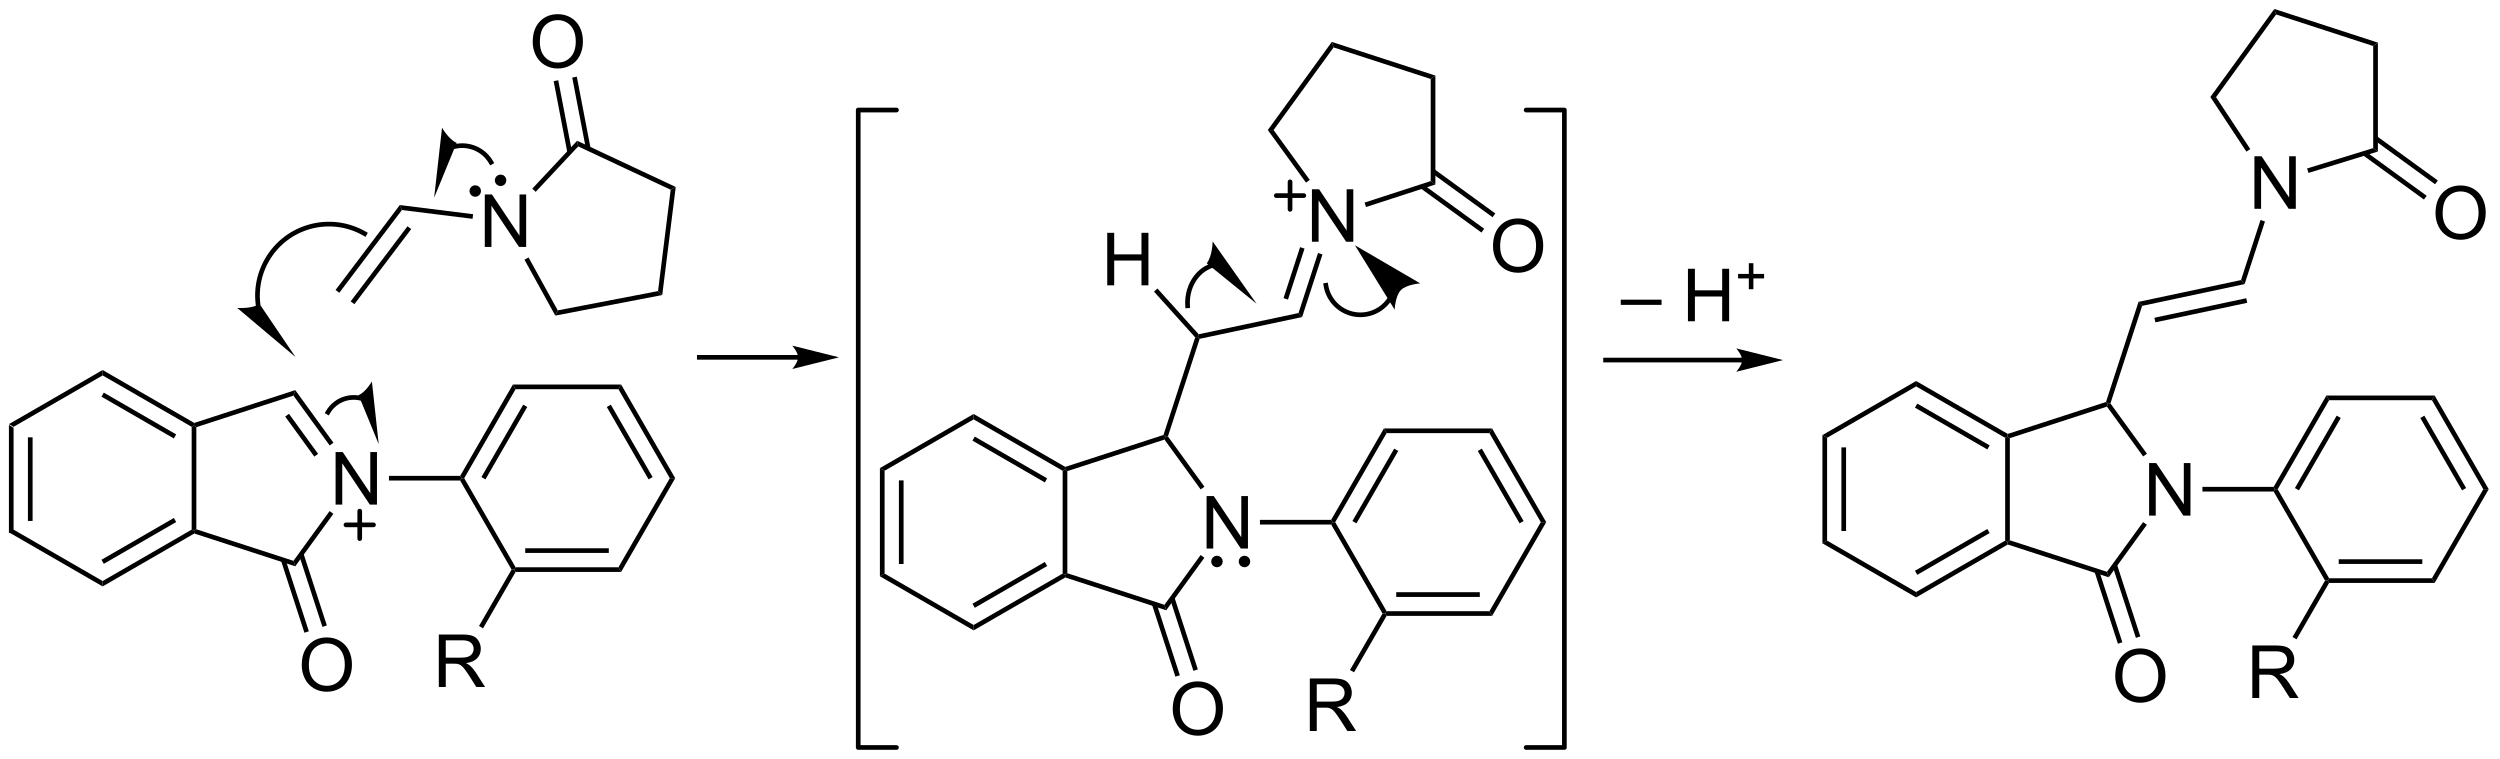 <?xml version="1.0" encoding="UTF-8"?>
<!DOCTYPE svg PUBLIC '-//W3C//DTD SVG 1.0//EN'
          'http://www.w3.org/TR/2001/REC-SVG-20010904/DTD/svg10.dtd'>
<svg stroke-dasharray="none" shape-rendering="auto" xmlns="http://www.w3.org/2000/svg" font-family="'Dialog'" text-rendering="auto" width="748" fill-opacity="1" color-interpolation="auto" color-rendering="auto" preserveAspectRatio="xMidYMid meet" font-size="12px" viewBox="0 0 748 227" fill="black" xmlns:xlink="http://www.w3.org/1999/xlink" stroke="black" image-rendering="auto" stroke-miterlimit="10" stroke-linecap="square" stroke-linejoin="miter" font-style="normal" stroke-width="1" height="227" stroke-dashoffset="0" font-weight="normal" stroke-opacity="1"
><!--Generated by the Batik Graphics2D SVG Generator--><defs id="genericDefs"
  /><g
  ><defs id="defs1"
    ><clipPath clipPathUnits="userSpaceOnUse" id="clipPath1"
      ><path d="M0.633 1.013 L280.861 1.013 L280.861 86.136 L0.633 86.136 L0.633 1.013 Z"
      /></clipPath
      ><clipPath clipPathUnits="userSpaceOnUse" id="clipPath2"
      ><path d="M-0.972 202.622 L-0.972 285.378 L271.464 285.378 L271.464 202.622 Z"
      /></clipPath
    ></defs
    ><g transform="scale(2.667,2.667) translate(-0.633,-1.013) matrix(1.029,0,0,1.029,1.633,-207.404)"
    ><path d="M0.51 260.387 L0 260.682 L0 248.878 L0.51 249.173 ZM2.582 259.338 L2.582 250.222 L2.072 250.222 L2.072 259.338 Z" stroke="none" clip-path="url(#clipPath2)"
    /></g
    ><g transform="matrix(2.743,0,0,2.743,2.667,-555.778)"
    ><path d="M0.51 249.173 L0 248.878 L10.222 242.977 L10.222 243.566 Z" stroke="none" clip-path="url(#clipPath2)"
    /></g
    ><g transform="matrix(2.743,0,0,2.743,2.667,-555.778)"
    ><path d="M10.222 243.566 L10.222 242.977 L20.218 248.748 L20.189 249.026 L19.934 249.173 ZM10.094 245.884 L17.99 250.443 L18.245 250.001 L10.35 245.442 Z" stroke="none" clip-path="url(#clipPath2)"
    /></g
    ><g transform="matrix(2.743,0,0,2.743,2.667,-555.778)"
    ><path d="M19.934 249.173 L20.189 249.026 L20.444 249.211 L20.444 260.349 L20.189 260.534 L19.934 260.387 Z" stroke="none" clip-path="url(#clipPath2)"
    /></g
    ><g transform="matrix(2.743,0,0,2.743,2.667,-555.778)"
    ><path d="M19.934 260.387 L20.189 260.534 L20.218 260.812 L10.222 266.583 L10.222 265.994 ZM17.99 259.117 L10.094 263.676 L10.35 264.118 L18.245 259.559 Z" stroke="none" clip-path="url(#clipPath2)"
    /></g
    ><g transform="matrix(2.743,0,0,2.743,2.667,-555.778)"
    ><path d="M10.222 265.994 L10.222 266.583 L0 260.682 L0.51 260.387 Z" stroke="none" clip-path="url(#clipPath2)"
    /></g
    ><g transform="matrix(2.743,0,0,2.743,2.667,-555.778)"
    ><path d="M35.633 257.655 L35.633 251.928 L36.412 251.928 L39.419 256.423 L39.419 251.928 L40.146 251.928 L40.146 257.655 L39.367 257.655 L36.36 253.155 L36.36 257.655 L35.633 257.655 Z" stroke="none" clip-path="url(#clipPath2)"
    /></g
    ><g transform="matrix(2.743,0,0,2.743,2.667,-555.778)"
    ><path d="M20.444 249.211 L20.189 249.026 L20.218 248.748 L31.232 245.169 L31.037 245.769 Z" stroke="none" clip-path="url(#clipPath2)"
    /></g
    ><g transform="matrix(2.743,0,0,2.743,2.667,-555.778)"
    ><path d="M31.037 245.769 L31.232 245.169 L35.4 250.906 L34.987 251.206 ZM30.136 248.054 L33.311 252.424 L33.724 252.124 L30.549 247.755 Z" stroke="none" clip-path="url(#clipPath2)"
    /></g
    ><g transform="matrix(2.743,0,0,2.743,2.667,-555.778)"
    ><path d="M34.98 258.363 L35.393 258.663 L31.232 264.39 L31.037 263.791 Z" stroke="none" clip-path="url(#clipPath2)"
    /></g
    ><g transform="matrix(2.743,0,0,2.743,2.667,-555.778)"
    ><path d="M31.037 263.791 L31.232 264.39 L20.218 260.812 L20.189 260.534 L20.444 260.349 Z" stroke="none" clip-path="url(#clipPath2)"
    /></g
    ><g transform="matrix(2.743,0,0,2.743,2.667,-555.778)"
    ><path d="M41.453 255.035 L41.453 254.525 L49.22 254.525 L49.367 254.78 L49.22 255.035 Z" stroke="none" clip-path="url(#clipPath2)"
    /></g
    ><g transform="matrix(2.743,0,0,2.743,2.667,-555.778)"
    ><path d="M49.662 254.78 L49.367 254.78 L49.22 254.525 L54.974 244.558 L55.269 245.068 ZM51.98 254.907 L56.539 247.012 L56.097 246.757 L51.538 254.652 Z" stroke="none" clip-path="url(#clipPath2)"
    /></g
    ><g transform="matrix(2.743,0,0,2.743,2.667,-555.778)"
    ><path d="M55.269 245.068 L54.974 244.558 L66.778 244.558 L66.483 245.068 Z" stroke="none" clip-path="url(#clipPath2)"
    /></g
    ><g transform="matrix(2.743,0,0,2.743,2.667,-555.778)"
    ><path d="M66.483 245.068 L66.778 244.558 L72.679 254.78 L72.09 254.78 ZM65.213 247.012 L69.772 254.907 L70.214 254.652 L65.655 246.757 Z" stroke="none" clip-path="url(#clipPath2)"
    /></g
    ><g transform="matrix(2.743,0,0,2.743,2.667,-555.778)"
    ><path d="M72.09 254.78 L72.679 254.78 L66.778 265.002 L66.483 264.492 Z" stroke="none" clip-path="url(#clipPath2)"
    /></g
    ><g transform="matrix(2.743,0,0,2.743,2.667,-555.778)"
    ><path d="M66.483 264.492 L66.778 265.002 L55.269 265.002 L55.122 264.747 L55.269 264.492 ZM65.434 262.42 L56.318 262.42 L56.318 262.93 L65.434 262.93 Z" stroke="none" clip-path="url(#clipPath2)"
    /></g
    ><g transform="matrix(2.743,0,0,2.743,2.667,-555.778)"
    ><path d="M55.269 264.492 L55.122 264.747 L54.827 264.747 L49.22 255.035 L49.367 254.78 L49.662 254.78 Z" stroke="none" clip-path="url(#clipPath2)"
    /></g
    ><g transform="matrix(2.743,0,0,2.743,2.667,-555.778)"
    ><path d="M31.941 275.184 Q31.941 273.757 32.707 272.952 Q33.472 272.145 34.683 272.145 Q35.475 272.145 36.11 272.525 Q36.748 272.903 37.082 273.58 Q37.418 274.257 37.418 275.116 Q37.418 275.989 37.066 276.676 Q36.715 277.364 36.069 277.718 Q35.425 278.072 34.678 278.072 Q33.871 278.072 33.233 277.681 Q32.597 277.288 32.269 276.614 Q31.941 275.937 31.941 275.184 ZM32.722 275.194 Q32.722 276.231 33.277 276.827 Q33.834 277.421 34.675 277.421 Q35.53 277.421 36.082 276.819 Q36.636 276.218 36.636 275.114 Q36.636 274.413 36.4 273.892 Q36.163 273.371 35.707 273.085 Q35.254 272.796 34.686 272.796 Q33.881 272.796 33.3 273.351 Q32.722 273.903 32.722 275.194 Z" stroke="none" clip-path="url(#clipPath2)"
    /></g
    ><g transform="matrix(2.743,0,0,2.743,2.667,-555.778)"
    ><path d="M29.678 263.775 L32.231 271.634 L32.717 271.476 L30.163 263.618 ZM31.641 263.137 L34.195 270.996 L34.68 270.838 L32.127 262.98 Z" stroke="none" clip-path="url(#clipPath2)"
    /></g
    ><g stroke-width="0.51" transform="matrix(2.743,0,0,2.743,2.667,-555.778)" stroke-linejoin="round" stroke-linecap="round"
    ><path fill="none" d="M36.766 259.868 L39.766 259.868 M38.266 258.368 L38.266 261.368" clip-path="url(#clipPath2)"
    /></g
    ><g transform="matrix(2.743,0,0,2.743,2.667,-555.778)"
    ><path d="M86.079 241.338 L75.306 241.338 L75.051 241.338 L75.051 241.848 L75.306 241.848 L86.079 241.848 L86.334 241.848 L86.334 241.338 L86.079 241.338 ZM90.544 241.593 L85.442 240.317 C85.442 240.317 86.079 241.035 86.079 241.593 C86.079 242.151 85.442 242.869 85.442 242.869 Z" stroke="none" clip-path="url(#clipPath2)"
    /></g
    ><g transform="matrix(2.743,0,0,2.743,2.667,-555.778)"
    ><path d="M95.517 265.182 L95.006 265.477 L95.006 253.674 L95.517 253.968 ZM97.588 264.134 L97.588 255.017 L97.078 255.017 L97.078 264.134 Z" stroke="none" clip-path="url(#clipPath2)"
    /></g
    ><g transform="matrix(2.743,0,0,2.743,2.667,-555.778)"
    ><path d="M95.517 253.968 L95.006 253.674 L105.228 247.772 L105.228 248.361 Z" stroke="none" clip-path="url(#clipPath2)"
    /></g
    ><g transform="matrix(2.743,0,0,2.743,2.667,-555.778)"
    ><path d="M105.228 248.361 L105.228 247.772 L115.224 253.543 L115.195 253.821 L114.94 253.968 ZM105.101 250.679 L112.996 255.238 L113.251 254.796 L105.356 250.238 Z" stroke="none" clip-path="url(#clipPath2)"
    /></g
    ><g transform="matrix(2.743,0,0,2.743,2.667,-555.778)"
    ><path d="M114.94 253.968 L115.195 253.821 L115.45 254.006 L115.45 265.144 L115.195 265.33 L114.94 265.182 Z" stroke="none" clip-path="url(#clipPath2)"
    /></g
    ><g transform="matrix(2.743,0,0,2.743,2.667,-555.778)"
    ><path d="M114.94 265.182 L115.195 265.33 L115.224 265.607 L105.228 271.378 L105.228 270.789 ZM112.996 263.913 L105.101 268.471 L105.356 268.913 L113.251 264.354 Z" stroke="none" clip-path="url(#clipPath2)"
    /></g
    ><g transform="matrix(2.743,0,0,2.743,2.667,-555.778)"
    ><path d="M105.228 270.789 L105.228 271.378 L95.006 265.477 L95.517 265.182 Z" stroke="none" clip-path="url(#clipPath2)"
    /></g
    ><g transform="matrix(2.743,0,0,2.743,2.667,-555.778)"
    ><path d="M130.639 262.45 L130.639 256.724 L131.418 256.724 L134.426 261.218 L134.426 256.724 L135.152 256.724 L135.152 262.45 L134.374 262.45 L131.366 257.95 L131.366 262.45 L130.639 262.45 Z" stroke="none" clip-path="url(#clipPath2)"
    /></g
    ><g transform="matrix(2.743,0,0,2.743,2.667,-555.778)"
    ><path d="M115.45 254.006 L115.195 253.821 L115.224 253.543 L125.938 250.062 L126.14 250.264 L126.043 250.565 Z" stroke="none" clip-path="url(#clipPath2)"
    /></g
    ><g transform="matrix(2.743,0,0,2.743,2.667,-555.778)"
    ><path d="M129.987 263.158 L130.399 263.458 L126.238 269.186 L126.043 268.586 Z" stroke="none" clip-path="url(#clipPath2)"
    /></g
    ><g transform="matrix(2.743,0,0,2.743,2.667,-555.778)"
    ><path d="M126.043 268.586 L126.238 269.186 L115.224 265.607 L115.195 265.33 L115.45 265.144 Z" stroke="none" clip-path="url(#clipPath2)"
    /></g
    ><g transform="matrix(2.743,0,0,2.743,2.667,-555.778)"
    ><path d="M136.459 259.83 L136.459 259.32 L144.226 259.32 L144.374 259.575 L144.226 259.83 Z" stroke="none" clip-path="url(#clipPath2)"
    /></g
    ><g transform="matrix(2.743,0,0,2.743,2.667,-555.778)"
    ><path d="M144.668 259.575 L144.374 259.575 L144.226 259.32 L149.981 249.353 L150.275 249.864 ZM146.987 259.703 L151.545 251.808 L151.103 251.553 L146.545 259.448 Z" stroke="none" clip-path="url(#clipPath2)"
    /></g
    ><g transform="matrix(2.743,0,0,2.743,2.667,-555.778)"
    ><path d="M150.275 249.864 L149.981 249.353 L161.784 249.353 L161.489 249.864 Z" stroke="none" clip-path="url(#clipPath2)"
    /></g
    ><g transform="matrix(2.743,0,0,2.743,2.667,-555.778)"
    ><path d="M161.489 249.864 L161.784 249.353 L167.686 259.575 L167.096 259.575 ZM160.22 251.808 L164.778 259.703 L165.22 259.448 L160.662 251.553 Z" stroke="none" clip-path="url(#clipPath2)"
    /></g
    ><g transform="matrix(2.743,0,0,2.743,2.667,-555.778)"
    ><path d="M167.096 259.575 L167.686 259.575 L161.784 269.797 L161.489 269.287 Z" stroke="none" clip-path="url(#clipPath2)"
    /></g
    ><g transform="matrix(2.743,0,0,2.743,2.667,-555.778)"
    ><path d="M161.489 269.287 L161.784 269.797 L150.275 269.797 L150.128 269.542 L150.275 269.287 ZM160.441 267.215 L151.324 267.215 L151.324 267.726 L160.441 267.726 Z" stroke="none" clip-path="url(#clipPath2)"
    /></g
    ><g transform="matrix(2.743,0,0,2.743,2.667,-555.778)"
    ><path d="M150.275 269.287 L150.128 269.542 L149.833 269.542 L144.226 259.83 L144.374 259.575 L144.668 259.575 Z" stroke="none" clip-path="url(#clipPath2)"
    /></g
    ><g transform="matrix(2.743,0,0,2.743,2.667,-555.778)"
    ><path d="M126.947 279.979 Q126.947 278.552 127.713 277.748 Q128.479 276.94 129.69 276.94 Q130.481 276.94 131.117 277.32 Q131.755 277.698 132.088 278.375 Q132.424 279.052 132.424 279.911 Q132.424 280.784 132.072 281.471 Q131.721 282.159 131.075 282.513 Q130.432 282.867 129.684 282.867 Q128.877 282.867 128.239 282.477 Q127.604 282.083 127.276 281.409 Q126.947 280.732 126.947 279.979 ZM127.729 279.99 Q127.729 281.026 128.283 281.623 Q128.841 282.216 129.682 282.216 Q130.536 282.216 131.088 281.615 Q131.643 281.013 131.643 279.909 Q131.643 279.208 131.406 278.688 Q131.169 278.167 130.713 277.88 Q130.26 277.591 129.692 277.591 Q128.887 277.591 128.307 278.146 Q127.729 278.698 127.729 279.99 Z" stroke="none" clip-path="url(#clipPath2)"
    /></g
    ><g transform="matrix(2.743,0,0,2.743,2.667,-555.778)"
    ><path d="M124.684 268.57 L127.238 276.429 L127.723 276.271 L125.17 268.413 ZM126.648 267.933 L129.201 275.791 L129.686 275.633 L127.133 267.775 Z" stroke="none" clip-path="url(#clipPath2)"
    /></g
    ><g transform="matrix(2.743,0,0,2.743,2.667,-555.778)"
    ><path d="M130.406 255.702 L129.993 256.002 L126.043 250.565 L126.14 250.264 L126.423 250.22 Z" stroke="none" clip-path="url(#clipPath2)"
    /></g
    ><g transform="matrix(2.743,0,0,2.743,2.667,-555.778)"
    ><path d="M126.423 250.22 L126.14 250.264 L125.938 250.062 L129.396 239.418 L129.684 239.357 L129.882 239.576 Z" stroke="none" clip-path="url(#clipPath2)"
    /></g
    ><g transform="matrix(2.743,0,0,2.743,2.667,-555.778)"
    ><path d="M131.771 264.239 C131.564 264.239 131.396 264.071 131.396 263.864 C131.396 263.657 131.564 263.489 131.771 263.489 C131.978 263.489 132.146 263.657 132.146 263.864 C132.146 264.071 131.978 264.239 131.771 264.239" stroke="none" clip-path="url(#clipPath2)"
    /></g
    ><g stroke-width="0.51" transform="matrix(2.743,0,0,2.743,2.667,-555.778)" stroke-linejoin="round" stroke-linecap="round"
    ><path fill="none" d="M131.771 264.239 C131.564 264.239 131.396 264.071 131.396 263.864 C131.396 263.657 131.564 263.489 131.771 263.489 C131.978 263.489 132.146 263.657 132.146 263.864 C132.146 264.071 131.978 264.239 131.771 264.239" clip-path="url(#clipPath2)"
    /></g
    ><g transform="matrix(2.743,0,0,2.743,2.667,-555.778)"
    ><path d="M134.771 264.239 C134.564 264.239 134.396 264.071 134.396 263.864 C134.396 263.657 134.564 263.489 134.771 263.489 C134.978 263.489 135.146 263.657 135.146 263.864 C135.146 264.071 134.978 264.239 134.771 264.239" stroke="none" clip-path="url(#clipPath2)"
    /></g
    ><g stroke-width="0.51" transform="matrix(2.743,0,0,2.743,2.667,-555.778)" stroke-linejoin="round" stroke-linecap="round"
    ><path fill="none" d="M134.771 264.239 C134.564 264.239 134.396 264.071 134.396 263.864 C134.396 263.657 134.564 263.489 134.771 263.489 C134.978 263.489 135.146 263.657 135.146 263.864 C135.146 264.071 134.978 264.239 134.771 264.239" clip-path="url(#clipPath2)"
    /></g
    ><g transform="matrix(2.743,0,0,2.743,2.667,-555.778)"
    ><path d="M51.907 229.555 L51.907 223.828 L52.686 223.828 L55.694 228.323 L55.694 223.828 L56.42 223.828 L56.42 229.555 L55.642 229.555 L52.634 225.055 L52.634 229.555 L51.907 229.555 Z" stroke="none" clip-path="url(#clipPath2)"
    /></g
    ><g transform="matrix(2.743,0,0,2.743,2.667,-555.778)"
    ><path d="M50.635 225.981 L50.572 226.487 L42.867 225.526 L42.638 224.983 Z" stroke="none" clip-path="url(#clipPath2)"
    /></g
    ><g transform="matrix(2.743,0,0,2.743,2.667,-555.778)"
    ><path d="M42.638 224.983 L42.867 225.526 L36.036 234.554 L35.629 234.246 ZM43.476 227.297 L37.275 235.492 L37.682 235.8 L43.883 227.604 Z" stroke="none" clip-path="url(#clipPath2)"
    /></g
    ><g transform="matrix(2.743,0,0,2.743,2.667,-555.778)"
    ><path d="M57.46 223.542 L57.088 223.193 L61.979 217.969 L62.098 218.588 Z" stroke="none" clip-path="url(#clipPath2)"
    /></g
    ><g transform="matrix(2.743,0,0,2.743,2.667,-555.778)"
    ><path d="M62.098 218.588 L61.979 217.969 L72.735 223.011 L72.183 223.315 Z" stroke="none" clip-path="url(#clipPath2)"
    /></g
    ><g transform="matrix(2.743,0,0,2.743,2.667,-555.778)"
    ><path d="M72.183 223.315 L72.735 223.011 L71.264 234.799 L70.804 234.368 Z" stroke="none" clip-path="url(#clipPath2)"
    /></g
    ><g transform="matrix(2.743,0,0,2.743,2.667,-555.778)"
    ><path d="M70.804 234.368 L71.264 234.799 L59.598 237.042 L59.866 236.471 Z" stroke="none" clip-path="url(#clipPath2)"
    /></g
    ><g transform="matrix(2.743,0,0,2.743,2.667,-555.778)"
    ><path d="M59.866 236.471 L59.598 237.042 L56.235 230.946 L56.682 230.7 Z" stroke="none" clip-path="url(#clipPath2)"
    /></g
    ><g transform="matrix(2.743,0,0,2.743,2.667,-555.778)"
    ><path d="M38.533 245.836 L38.532 245.835 L38.522 245.832 L38.501 245.827 C38.486 245.823 38.472 245.819 38.458 245.816 C38.431 245.809 38.403 245.802 38.375 245.796 C38.263 245.771 38.15 245.751 38.037 245.737 C37.587 245.681 37.133 245.714 36.7 245.83 C35.833 246.062 35.058 246.625 34.577 247.459 L34.449 247.68 L34.891 247.935 L35.019 247.714 C35.432 246.998 36.096 246.52 36.832 246.323 C37.201 246.224 37.589 246.196 37.975 246.243 C38.071 246.255 38.167 246.272 38.262 246.293 C38.286 246.299 38.31 246.305 38.334 246.311 C38.346 246.314 38.358 246.317 38.369 246.32 L38.388 246.325 L38.397 246.327 L38.397 246.327 L38.642 246.396 L38.779 245.904 L38.533 245.836 ZM40.338 251.073 L39.593 244.227 C39.593 244.227 38.914 245.4 38.141 245.717 Z" stroke="none" clip-path="url(#clipPath2)"
    /></g
    ><g transform="matrix(2.743,0,0,2.743,2.667,-555.778)"
    ><path d="M53.63 222.662 C53.422 222.662 53.255 222.494 53.255 222.287 C53.255 222.08 53.422 221.912 53.63 221.912 C53.837 221.912 54.005 222.08 54.005 222.287 C54.005 222.494 53.837 222.662 53.63 222.662" stroke="none" clip-path="url(#clipPath2)"
    /></g
    ><g stroke-width="0.51" transform="matrix(2.743,0,0,2.743,2.667,-555.778)" stroke-linejoin="round" stroke-linecap="round"
    ><path fill="none" d="M53.63 222.662 C53.422 222.662 53.255 222.494 53.255 222.287 C53.255 222.08 53.422 221.912 53.63 221.912 C53.837 221.912 54.005 222.08 54.005 222.287 C54.005 222.494 53.837 222.662 53.63 222.662" clip-path="url(#clipPath2)"
    /></g
    ><g transform="matrix(2.743,0,0,2.743,2.667,-555.778)"
    ><path d="M50.866 223.829 C50.659 223.829 50.491 223.661 50.491 223.454 C50.491 223.247 50.659 223.079 50.866 223.079 C51.073 223.079 51.241 223.247 51.241 223.454 C51.241 223.661 51.073 223.829 50.866 223.829" stroke="none" clip-path="url(#clipPath2)"
    /></g
    ><g stroke-width="0.51" transform="matrix(2.743,0,0,2.743,2.667,-555.778)" stroke-linejoin="round" stroke-linecap="round"
    ><path fill="none" d="M50.866 223.829 C50.659 223.829 50.491 223.661 50.491 223.454 C50.491 223.247 50.659 223.079 50.866 223.079 C51.073 223.079 51.241 223.247 51.241 223.454 C51.241 223.661 51.073 223.829 50.866 223.829" clip-path="url(#clipPath2)"
    /></g
    ><g transform="matrix(2.743,0,0,2.743,2.667,-555.778)"
    ><path d="M198.323 261.586 L197.812 261.88 L197.812 250.077 L198.323 250.372 ZM200.394 260.537 L200.394 251.421 L199.884 251.421 L199.884 260.537 Z" stroke="none" clip-path="url(#clipPath2)"
    /></g
    ><g transform="matrix(2.743,0,0,2.743,2.667,-555.778)"
    ><path d="M198.323 250.372 L197.812 250.077 L208.034 244.176 L208.034 244.765 Z" stroke="none" clip-path="url(#clipPath2)"
    /></g
    ><g transform="matrix(2.743,0,0,2.743,2.667,-555.778)"
    ><path d="M208.034 244.765 L208.034 244.176 L218.03 249.947 L218.001 250.224 L217.746 250.372 ZM207.907 247.083 L215.802 251.641 L216.057 251.2 L208.162 246.641 Z" stroke="none" clip-path="url(#clipPath2)"
    /></g
    ><g transform="matrix(2.743,0,0,2.743,2.667,-555.778)"
    ><path d="M217.746 250.372 L218.001 250.224 L218.256 250.41 L218.256 261.548 L218.001 261.733 L217.746 261.586 Z" stroke="none" clip-path="url(#clipPath2)"
    /></g
    ><g transform="matrix(2.743,0,0,2.743,2.667,-555.778)"
    ><path d="M217.746 261.586 L218.001 261.733 L218.03 262.011 L208.034 267.782 L208.034 267.193 ZM215.802 260.316 L207.907 264.874 L208.162 265.316 L216.057 260.758 Z" stroke="none" clip-path="url(#clipPath2)"
    /></g
    ><g transform="matrix(2.743,0,0,2.743,2.667,-555.778)"
    ><path d="M208.034 267.193 L208.034 267.782 L197.812 261.88 L198.323 261.586 Z" stroke="none" clip-path="url(#clipPath2)"
    /></g
    ><g transform="matrix(2.743,0,0,2.743,2.667,-555.778)"
    ><path d="M233.446 258.854 L233.446 253.127 L234.224 253.127 L237.232 257.622 L237.232 253.127 L237.958 253.127 L237.958 258.854 L237.18 258.854 L234.172 254.354 L234.172 258.854 L233.446 258.854 Z" stroke="none" clip-path="url(#clipPath2)"
    /></g
    ><g transform="matrix(2.743,0,0,2.743,2.667,-555.778)"
    ><path d="M218.256 250.41 L218.001 250.224 L218.03 249.947 L228.744 246.466 L228.946 246.668 L228.849 246.968 Z" stroke="none" clip-path="url(#clipPath2)"
    /></g
    ><g transform="matrix(2.743,0,0,2.743,2.667,-555.778)"
    ><path d="M232.793 259.561 L233.206 259.861 L229.044 265.589 L228.849 264.99 Z" stroke="none" clip-path="url(#clipPath2)"
    /></g
    ><g transform="matrix(2.743,0,0,2.743,2.667,-555.778)"
    ><path d="M228.849 264.99 L229.044 265.589 L218.03 262.011 L218.001 261.733 L218.256 261.548 Z" stroke="none" clip-path="url(#clipPath2)"
    /></g
    ><g transform="matrix(2.743,0,0,2.743,2.667,-555.778)"
    ><path d="M239.265 256.234 L239.265 255.724 L247.032 255.724 L247.18 255.979 L247.032 256.234 Z" stroke="none" clip-path="url(#clipPath2)"
    /></g
    ><g transform="matrix(2.743,0,0,2.743,2.667,-555.778)"
    ><path d="M247.474 255.979 L247.18 255.979 L247.032 255.724 L252.787 245.757 L253.081 246.267 ZM249.793 256.106 L254.351 248.211 L253.909 247.956 L249.351 255.851 Z" stroke="none" clip-path="url(#clipPath2)"
    /></g
    ><g transform="matrix(2.743,0,0,2.743,2.667,-555.778)"
    ><path d="M253.081 246.267 L252.787 245.757 L264.59 245.757 L264.296 246.267 Z" stroke="none" clip-path="url(#clipPath2)"
    /></g
    ><g transform="matrix(2.743,0,0,2.743,2.667,-555.778)"
    ><path d="M264.296 246.267 L264.59 245.757 L270.492 255.979 L269.902 255.979 ZM263.026 248.211 L267.584 256.106 L268.026 255.851 L263.468 247.956 Z" stroke="none" clip-path="url(#clipPath2)"
    /></g
    ><g transform="matrix(2.743,0,0,2.743,2.667,-555.778)"
    ><path d="M269.902 255.979 L270.492 255.979 L264.59 266.201 L264.296 265.69 Z" stroke="none" clip-path="url(#clipPath2)"
    /></g
    ><g transform="matrix(2.743,0,0,2.743,2.667,-555.778)"
    ><path d="M264.296 265.69 L264.59 266.201 L253.081 266.201 L252.934 265.946 L253.081 265.69 ZM263.247 263.619 L254.13 263.619 L254.13 264.129 L263.247 264.129 Z" stroke="none" clip-path="url(#clipPath2)"
    /></g
    ><g transform="matrix(2.743,0,0,2.743,2.667,-555.778)"
    ><path d="M253.081 265.69 L252.934 265.946 L252.639 265.946 L247.032 256.234 L247.18 255.979 L247.474 255.979 Z" stroke="none" clip-path="url(#clipPath2)"
    /></g
    ><g transform="matrix(2.743,0,0,2.743,2.667,-555.778)"
    ><path d="M229.754 276.383 Q229.754 274.956 230.519 274.151 Q231.285 273.344 232.496 273.344 Q233.287 273.344 233.923 273.724 Q234.561 274.101 234.894 274.779 Q235.23 275.456 235.23 276.315 Q235.23 277.187 234.879 277.875 Q234.527 278.562 233.881 278.917 Q233.238 279.271 232.49 279.271 Q231.683 279.271 231.045 278.88 Q230.41 278.487 230.082 277.812 Q229.754 277.135 229.754 276.383 ZM230.535 276.393 Q230.535 277.43 231.089 278.026 Q231.647 278.62 232.488 278.62 Q233.342 278.62 233.894 278.018 Q234.449 277.417 234.449 276.312 Q234.449 275.612 234.212 275.091 Q233.975 274.57 233.519 274.284 Q233.066 273.995 232.498 273.995 Q231.694 273.995 231.113 274.549 Q230.535 275.101 230.535 276.393 Z" stroke="none" clip-path="url(#clipPath2)"
    /></g
    ><g transform="matrix(2.743,0,0,2.743,2.667,-555.778)"
    ><path d="M227.49 264.974 L230.044 272.832 L230.529 272.675 L227.976 264.816 ZM229.454 264.336 L232.007 272.195 L232.492 272.037 L229.939 264.178 Z" stroke="none" clip-path="url(#clipPath2)"
    /></g
    ><g transform="matrix(2.743,0,0,2.743,2.667,-555.778)"
    ><path d="M233.212 252.105 L232.799 252.405 L228.849 246.968 L228.946 246.668 L229.229 246.623 Z" stroke="none" clip-path="url(#clipPath2)"
    /></g
    ><g transform="matrix(2.743,0,0,2.743,2.667,-555.778)"
    ><path d="M229.229 246.623 L228.946 246.668 L228.744 246.466 L232.293 235.542 L232.688 235.98 Z" stroke="none" clip-path="url(#clipPath2)"
    /></g
    ><g stroke-width="0.51" transform="matrix(2.743,0,0,2.743,2.667,-555.778)" stroke-linejoin="round" stroke-linecap="round"
    ><path fill="none" d="M165.493 284.151 L169.665 284.151 L169.665 214.619 L165.493 214.619" clip-path="url(#clipPath2)"
    /></g
    ><g stroke-width="0.51" transform="matrix(2.743,0,0,2.743,2.667,-555.778)" stroke-linejoin="round" stroke-linecap="round"
    ><path fill="none" d="M96.813 214.619 L92.641 214.619 L92.641 284.151 L96.813 284.151" clip-path="url(#clipPath2)"
    /></g
    ><g transform="matrix(2.743,0,0,2.743,2.667,-555.778)"
    ><path d="M232.688 235.98 L232.293 235.542 L243.472 233.166 L243.867 233.603 ZM234.133 237.775 L244.15 235.646 L244.044 235.147 L234.027 237.276 Z" stroke="none" clip-path="url(#clipPath2)"
    /></g
    ><g transform="matrix(2.743,0,0,2.743,2.667,-555.778)"
    ><path d="M244.935 225.39 L244.935 219.664 L245.714 219.664 L248.722 224.158 L248.722 219.664 L249.448 219.664 L249.448 225.39 L248.67 225.39 L245.662 220.89 L245.662 225.39 L244.935 225.39 Z" stroke="none" clip-path="url(#clipPath2)"
    /></g
    ><g transform="matrix(2.743,0,0,2.743,2.667,-555.778)"
    ><path d="M243.867 233.603 L243.472 233.166 L245.601 226.615 L246.086 226.773 Z" stroke="none" clip-path="url(#clipPath2)"
    /></g
    ><g transform="matrix(2.743,0,0,2.743,2.667,-555.778)"
    ><path d="M244.484 218.876 L244.058 219.157 L240.126 213.197 L240.747 213.212 Z" stroke="none" clip-path="url(#clipPath2)"
    /></g
    ><g transform="matrix(2.743,0,0,2.743,2.667,-555.778)"
    ><path d="M240.747 213.212 L240.126 213.197 L247.104 203.594 L247.299 204.194 Z" stroke="none" clip-path="url(#clipPath2)"
    /></g
    ><g transform="matrix(2.743,0,0,2.743,2.667,-555.778)"
    ><path d="M247.299 204.194 L247.104 203.594 L258.402 207.265 L257.891 207.636 Z" stroke="none" clip-path="url(#clipPath2)"
    /></g
    ><g transform="matrix(2.743,0,0,2.743,2.667,-555.778)"
    ><path d="M257.891 207.636 L258.402 207.265 L258.402 219.147 L257.891 218.77 Z" stroke="none" clip-path="url(#clipPath2)"
    /></g
    ><g transform="matrix(2.743,0,0,2.743,2.667,-555.778)"
    ><path d="M257.891 218.77 L258.402 219.147 L250.83 221.481 L250.68 220.993 Z" stroke="none" clip-path="url(#clipPath2)"
    /></g
    ><g transform="matrix(2.743,0,0,2.743,2.667,-555.778)"
    ><path d="M264.688 225.886 Q264.688 224.459 265.454 223.654 Q266.219 222.847 267.43 222.847 Q268.222 222.847 268.857 223.227 Q269.495 223.605 269.829 224.282 Q270.164 224.959 270.164 225.818 Q270.164 226.69 269.813 227.378 Q269.461 228.065 268.815 228.42 Q268.172 228.774 267.425 228.774 Q266.618 228.774 265.98 228.383 Q265.344 227.99 265.016 227.315 Q264.688 226.638 264.688 225.886 ZM265.469 225.896 Q265.469 226.933 266.024 227.529 Q266.581 228.123 267.422 228.123 Q268.276 228.123 268.829 227.521 Q269.383 226.92 269.383 225.815 Q269.383 225.115 269.146 224.594 Q268.909 224.073 268.454 223.787 Q268 223.498 267.433 223.498 Q266.628 223.498 266.047 224.053 Q265.469 224.605 265.469 225.896 Z" stroke="none" clip-path="url(#clipPath2)"
    /></g
    ><g transform="matrix(2.743,0,0,2.743,2.667,-555.778)"
    ><path d="M256.764 219.545 L263.426 224.386 L263.726 223.973 L257.064 219.132 ZM257.997 217.889 L264.64 222.716 L264.94 222.303 L258.296 217.476 Z" stroke="none" clip-path="url(#clipPath2)"
    /></g
    ><g transform="matrix(2.743,0,0,2.743,2.667,-555.778)"
    ><path d="M57.136 207.202 Q57.136 205.775 57.901 204.97 Q58.667 204.163 59.878 204.163 Q60.669 204.163 61.305 204.543 Q61.943 204.921 62.276 205.598 Q62.612 206.275 62.612 207.134 Q62.612 208.007 62.261 208.694 Q61.909 209.382 61.263 209.736 Q60.62 210.09 59.873 210.09 Q59.065 210.09 58.427 209.699 Q57.792 209.306 57.464 208.632 Q57.136 207.955 57.136 207.202 ZM57.917 207.213 Q57.917 208.249 58.471 208.845 Q59.029 209.439 59.87 209.439 Q60.724 209.439 61.276 208.838 Q61.831 208.236 61.831 207.132 Q61.831 206.431 61.594 205.91 Q61.357 205.389 60.901 205.103 Q60.448 204.814 59.88 204.814 Q59.076 204.814 58.495 205.369 Q57.917 205.921 57.917 207.213 Z" stroke="none" clip-path="url(#clipPath2)"
    /></g
    ><g transform="matrix(2.743,0,0,2.743,2.667,-555.778)"
    ><path d="M63.444 218.772 L61.946 210.982 L61.445 211.078 L62.943 218.868 ZM61.417 219.162 L59.919 211.372 L59.418 211.468 L60.916 219.258 Z" stroke="none" clip-path="url(#clipPath2)"
    /></g
    ><g transform="matrix(2.743,0,0,2.743,2.667,-555.778)"
    ><path d="M48.562 218.877 L48.563 218.877 L48.571 218.875 L48.592 218.869 C48.604 218.866 48.618 218.862 48.631 218.859 C48.658 218.852 48.685 218.846 48.712 218.84 C48.819 218.816 48.928 218.797 49.036 218.783 C49.471 218.729 49.908 218.762 50.324 218.873 C51.153 219.095 51.902 219.634 52.368 220.441 L52.495 220.662 L52.937 220.407 L52.81 220.186 C52.276 219.261 51.416 218.638 50.456 218.38 C49.976 218.252 49.473 218.215 48.974 218.277 C48.848 218.292 48.724 218.314 48.599 218.342 C48.569 218.349 48.537 218.357 48.507 218.364 C48.491 218.368 48.476 218.372 48.46 218.376 L48.438 218.382 L48.426 218.386 L48.422 218.387 L48.177 218.456 L48.316 218.947 L48.562 218.877 ZM46.383 224.182 L48.838 218.198 C47.987 217.849 47.243 216.545 47.243 216.545 Z" stroke="none" clip-path="url(#clipPath2)"
    /></g
    ><g transform="matrix(2.743,0,0,2.743,2.667,-555.778)"
    ><path d="M27.447 235.935 L27.446 235.935 L27.446 235.934 L27.446 235.931 L27.444 235.919 C27.436 235.86 27.428 235.8 27.421 235.74 C27.406 235.62 27.395 235.499 27.386 235.379 C27.352 234.896 27.364 234.409 27.425 233.923 C27.545 232.952 27.858 231.988 28.379 231.086 C29.421 229.281 31.095 228.073 32.955 227.574 C34.816 227.076 36.87 227.285 38.675 228.327 L38.896 228.455 L39.151 228.013 L38.93 227.885 C37.008 226.776 34.815 226.548 32.824 227.081 C30.831 227.615 29.047 228.909 27.937 230.831 C27.382 231.792 27.047 232.822 26.918 233.86 C26.854 234.379 26.841 234.899 26.878 235.415 C26.887 235.544 26.899 235.672 26.914 235.8 C26.922 235.864 26.93 235.928 26.939 235.992 L26.941 236.004 L26.941 236.007 L26.942 236.008 L26.942 236.01 L26.979 236.262 L27.484 236.188 L27.447 235.935 ZM31.262 241.565 L27.335 235.77 C26.518 236.324 24.907 236.208 24.907 236.208 Z" stroke="none" clip-path="url(#clipPath2)"
    /></g
    ><g transform="matrix(2.743,0,0,2.743,2.667,-555.778)"
    ><path d="M129.882 239.576 L129.684 239.357 L129.775 239.077 L140.666 236.762 L141.06 237.2 Z" stroke="none" clip-path="url(#clipPath2)"
    /></g
    ><g transform="matrix(2.743,0,0,2.743,2.667,-555.778)"
    ><path d="M142.13 228.987 L142.13 223.26 L142.908 223.26 L145.916 227.755 L145.916 223.26 L146.643 223.26 L146.643 228.987 L145.864 228.987 L142.856 224.487 L142.856 228.987 L142.13 228.987 Z" stroke="none" clip-path="url(#clipPath2)"
    /></g
    ><g transform="matrix(2.743,0,0,2.743,2.667,-555.778)"
    ><path d="M141.06 237.2 L140.666 236.762 L142.795 230.212 L143.28 230.369 ZM139.517 235.294 L141.323 229.734 L140.838 229.576 L139.031 235.137 Z" stroke="none" clip-path="url(#clipPath2)"
    /></g
    ><g transform="matrix(2.743,0,0,2.743,2.667,-555.778)"
    ><path d="M141.896 222.238 L141.483 222.538 L137.315 216.801 L137.946 216.801 Z" stroke="none" clip-path="url(#clipPath2)"
    /></g
    ><g transform="matrix(2.743,0,0,2.743,2.667,-555.778)"
    ><path d="M137.946 216.801 L137.315 216.801 L144.298 207.19 L144.493 207.79 Z" stroke="none" clip-path="url(#clipPath2)"
    /></g
    ><g transform="matrix(2.743,0,0,2.743,2.667,-555.778)"
    ><path d="M144.493 207.79 L144.298 207.19 L155.596 210.861 L155.085 211.232 Z" stroke="none" clip-path="url(#clipPath2)"
    /></g
    ><g transform="matrix(2.743,0,0,2.743,2.667,-555.778)"
    ><path d="M155.085 211.232 L155.596 210.861 L155.596 222.741 L155.085 222.37 Z" stroke="none" clip-path="url(#clipPath2)"
    /></g
    ><g transform="matrix(2.743,0,0,2.743,2.667,-555.778)"
    ><path d="M155.085 222.37 L155.596 222.741 L148.028 225.2 L147.87 224.714 Z" stroke="none" clip-path="url(#clipPath2)"
    /></g
    ><g transform="matrix(2.743,0,0,2.743,2.667,-555.778)"
    ><path d="M161.882 229.482 Q161.882 228.055 162.647 227.25 Q163.413 226.443 164.624 226.443 Q165.416 226.443 166.051 226.823 Q166.689 227.201 167.022 227.878 Q167.358 228.555 167.358 229.415 Q167.358 230.287 167.007 230.974 Q166.655 231.662 166.009 232.016 Q165.366 232.37 164.619 232.37 Q163.811 232.37 163.173 231.98 Q162.538 231.586 162.21 230.912 Q161.882 230.235 161.882 229.482 ZM162.663 229.493 Q162.663 230.529 163.218 231.125 Q163.775 231.719 164.616 231.719 Q165.47 231.719 166.022 231.118 Q166.577 230.516 166.577 229.412 Q166.577 228.711 166.34 228.191 Q166.103 227.67 165.647 227.383 Q165.194 227.094 164.627 227.094 Q163.822 227.094 163.241 227.649 Q162.663 228.201 162.663 229.493 Z" stroke="none" clip-path="url(#clipPath2)"
    /></g
    ><g transform="matrix(2.743,0,0,2.743,2.667,-555.778)"
    ><path d="M153.977 223.156 L160.62 227.982 L160.92 227.57 L154.277 222.743 ZM155.19 221.486 L161.833 226.312 L162.133 225.899 L155.49 221.073 Z" stroke="none" clip-path="url(#clipPath2)"
    /></g
    ><g stroke-width="0.51" transform="matrix(2.743,0,0,2.743,2.667,-555.778)" stroke-linejoin="round" stroke-linecap="round"
    ><path fill="none" d="M138.244 223.951 L141.244 223.951 M139.744 222.451 L139.744 225.451" clip-path="url(#clipPath2)"
    /></g
    ><g transform="matrix(2.743,0,0,2.743,2.667,-555.778)"
    ><path d="M119.803 233.739 L119.803 228.012 L120.561 228.012 L120.561 230.364 L123.537 230.364 L123.537 228.012 L124.295 228.012 L124.295 233.739 L123.537 233.739 L123.537 231.038 L120.561 231.038 L120.561 233.739 L119.803 233.739 Z" stroke="none" clip-path="url(#clipPath2)"
    /></g
    ><g transform="matrix(2.743,0,0,2.743,2.667,-555.778)"
    ><path d="M129.775 239.077 L129.684 239.357 L129.396 239.418 L124.901 234.426 L125.28 234.084 Z" stroke="none" clip-path="url(#clipPath2)"
    /></g
    ><g transform="matrix(2.743,0,0,2.743,2.667,-555.778)"
    ><path d="M131.114 231.353 L131.114 231.353 L131.114 231.353 L131.108 231.355 L131.104 231.357 C131.072 231.367 131.04 231.379 131.009 231.39 C130.946 231.413 130.884 231.438 130.822 231.464 C130.7 231.517 130.581 231.577 130.465 231.643 C130.003 231.906 129.596 232.268 129.263 232.706 C128.601 233.576 128.234 234.738 128.313 235.987 L128.329 236.242 L128.838 236.209 L128.822 235.955 C128.751 234.828 129.082 233.787 129.669 233.015 C129.96 232.633 130.316 232.315 130.717 232.087 C130.817 232.03 130.92 231.978 131.025 231.933 C131.077 231.91 131.131 231.889 131.185 231.869 C131.211 231.859 131.239 231.85 131.266 231.84 L131.271 231.839 L131.276 231.837 L131.274 231.838 L131.276 231.837 L131.518 231.756 L131.356 231.272 L131.114 231.353 ZM136.09 235.745 L131.3 228.952 C131.3 228.952 131.277 230.568 130.655 231.334 Z" stroke="none" clip-path="url(#clipPath2)"
    /></g
    ><g transform="matrix(2.743,0,0,2.743,2.667,-555.778)"
    ><path d="M150.947 233.611 L150.946 233.619 L150.944 233.636 C150.942 233.646 150.941 233.656 150.939 233.667 C150.933 233.709 150.926 233.752 150.918 233.795 C150.886 233.964 150.842 234.133 150.785 234.297 C150.673 234.626 150.51 234.942 150.298 235.233 C149.452 236.398 147.988 236.938 146.588 236.602 C145.188 236.266 144.128 235.12 143.903 233.698 L143.863 233.446 L143.359 233.525 L143.399 233.778 C143.656 235.403 144.868 236.714 146.469 237.098 C148.069 237.482 149.744 236.865 150.711 235.533 C150.953 235.201 151.139 234.839 151.268 234.463 C151.333 234.274 151.383 234.083 151.419 233.888 C151.428 233.84 151.437 233.791 151.444 233.742 C151.446 233.73 151.447 233.718 151.449 233.705 L151.452 233.688 L151.453 233.679 L151.487 233.426 L150.981 233.358 L150.947 233.611 ZM146.822 229.373 L151.152 236.391 C151.152 236.391 151.221 234.888 151.833 234.262 C152.444 233.635 153.945 233.528 153.945 233.528 Z" stroke="none" clip-path="url(#clipPath2)"
    /></g
    ><g transform="matrix(2.743,0,0,2.743,2.667,-555.778)"
    ><path d="M189.051 241.637 L174.16 241.637 L173.905 241.637 L173.905 242.148 L174.16 242.148 L189.051 242.148 L189.306 242.148 L189.306 241.637 L189.051 241.637 ZM193.516 241.893 L188.414 240.617 C188.414 240.617 189.051 241.335 189.051 241.893 C189.051 242.451 188.414 243.168 188.414 243.168 Z" stroke="none" clip-path="url(#clipPath2)"
    /></g
    ><g transform="matrix(2.743,0,0,2.743,2.667,-555.778)"
    ><path d="M46.893 277.554 L46.893 271.827 L49.432 271.827 Q50.197 271.827 50.596 271.981 Q50.994 272.135 51.231 272.525 Q51.471 272.916 51.471 273.39 Q51.471 273.999 51.075 274.418 Q50.682 274.835 49.856 274.947 Q50.158 275.093 50.315 275.234 Q50.645 275.538 50.942 275.994 L51.94 277.554 L50.986 277.554 L50.228 276.361 Q49.895 275.846 49.679 275.572 Q49.465 275.299 49.296 275.189 Q49.127 275.08 48.95 275.038 Q48.822 275.01 48.528 275.01 L47.65 275.01 L47.65 277.554 L46.893 277.554 ZM47.65 274.353 L49.278 274.353 Q49.799 274.353 50.09 274.247 Q50.385 274.14 50.536 273.903 Q50.69 273.666 50.69 273.39 Q50.69 272.984 50.393 272.723 Q50.098 272.46 49.463 272.46 L47.65 272.46 L47.65 274.353 Z" stroke="none" clip-path="url(#clipPath2)"
    /></g
    ><g transform="matrix(2.743,0,0,2.743,2.667,-555.778)"
    ><path d="M54.827 264.747 L55.122 264.747 L55.269 265.002 L51.716 271.155 L51.275 270.9 Z" stroke="none" clip-path="url(#clipPath2)"
    /></g
    ><g transform="matrix(2.743,0,0,2.743,2.667,-555.778)"
    ><path d="M141.899 282.349 L141.899 276.623 L144.438 276.623 Q145.204 276.623 145.602 276.776 Q146 276.93 146.238 277.321 Q146.477 277.711 146.477 278.185 Q146.477 278.795 146.081 279.214 Q145.688 279.63 144.863 279.742 Q145.165 279.888 145.321 280.029 Q145.651 280.334 145.948 280.789 L146.946 282.349 L145.993 282.349 L145.235 281.156 Q144.901 280.641 144.685 280.367 Q144.472 280.094 144.303 279.985 Q144.133 279.875 143.956 279.834 Q143.829 279.805 143.534 279.805 L142.657 279.805 L142.657 282.349 L141.899 282.349 ZM142.657 279.149 L144.284 279.149 Q144.805 279.149 145.097 279.042 Q145.391 278.935 145.542 278.698 Q145.696 278.461 145.696 278.185 Q145.696 277.779 145.399 277.519 Q145.105 277.255 144.469 277.255 L142.657 277.255 L142.657 279.149 Z" stroke="none" clip-path="url(#clipPath2)"
    /></g
    ><g transform="matrix(2.743,0,0,2.743,2.667,-555.778)"
    ><path d="M149.833 269.542 L150.128 269.542 L150.275 269.797 L146.723 275.95 L146.281 275.695 Z" stroke="none" clip-path="url(#clipPath2)"
    /></g
    ><g transform="matrix(2.743,0,0,2.743,2.667,-555.778)"
    ><path d="M244.705 278.753 L244.705 273.026 L247.244 273.026 Q248.01 273.026 248.408 273.18 Q248.807 273.333 249.043 273.724 Q249.283 274.115 249.283 274.589 Q249.283 275.198 248.887 275.617 Q248.494 276.034 247.668 276.146 Q247.971 276.292 248.127 276.432 Q248.458 276.737 248.755 277.193 L249.752 278.753 L248.799 278.753 L248.041 277.56 Q247.708 277.044 247.492 276.771 Q247.278 276.498 247.109 276.388 Q246.939 276.279 246.762 276.237 Q246.635 276.208 246.34 276.208 L245.463 276.208 L245.463 278.753 L244.705 278.753 ZM245.463 275.552 L247.09 275.552 Q247.611 275.552 247.903 275.445 Q248.197 275.339 248.348 275.102 Q248.502 274.865 248.502 274.589 Q248.502 274.182 248.205 273.922 Q247.911 273.659 247.275 273.659 L245.463 273.659 L245.463 275.552 Z" stroke="none" clip-path="url(#clipPath2)"
    /></g
    ><g transform="matrix(2.743,0,0,2.743,2.667,-555.778)"
    ><path d="M252.639 265.946 L252.934 265.946 L253.081 266.201 L249.529 272.354 L249.087 272.099 Z" stroke="none" clip-path="url(#clipPath2)"
    /></g
    ><g transform="matrix(2.743,0,0,2.743,2.667,-555.778)"
    ><path d="M175.817 235.871 L175.817 235.303 L180.267 235.303 L180.267 235.871 L175.817 235.871 ZM183.145 237.66 L183.145 231.933 L183.903 231.933 L183.903 234.285 L186.879 234.285 L186.879 231.933 L187.637 231.933 L187.637 237.66 L186.879 237.66 L186.879 234.959 L183.903 234.959 L183.903 237.66 L183.145 237.66 Z" stroke="none" clip-path="url(#clipPath2)"
    /></g
    ><g transform="matrix(2.743,0,0,2.743,2.667,-555.778)"
    ><path d="M189.785 234.165 L189.785 232.987 L188.615 232.987 L188.615 232.495 L189.785 232.495 L189.785 231.327 L190.283 231.327 L190.283 232.495 L191.451 232.495 L191.451 232.987 L190.283 232.987 L190.283 234.165 L189.785 234.165 Z" stroke="none" clip-path="url(#clipPath2)"
    /></g
  ></g
></svg
>
